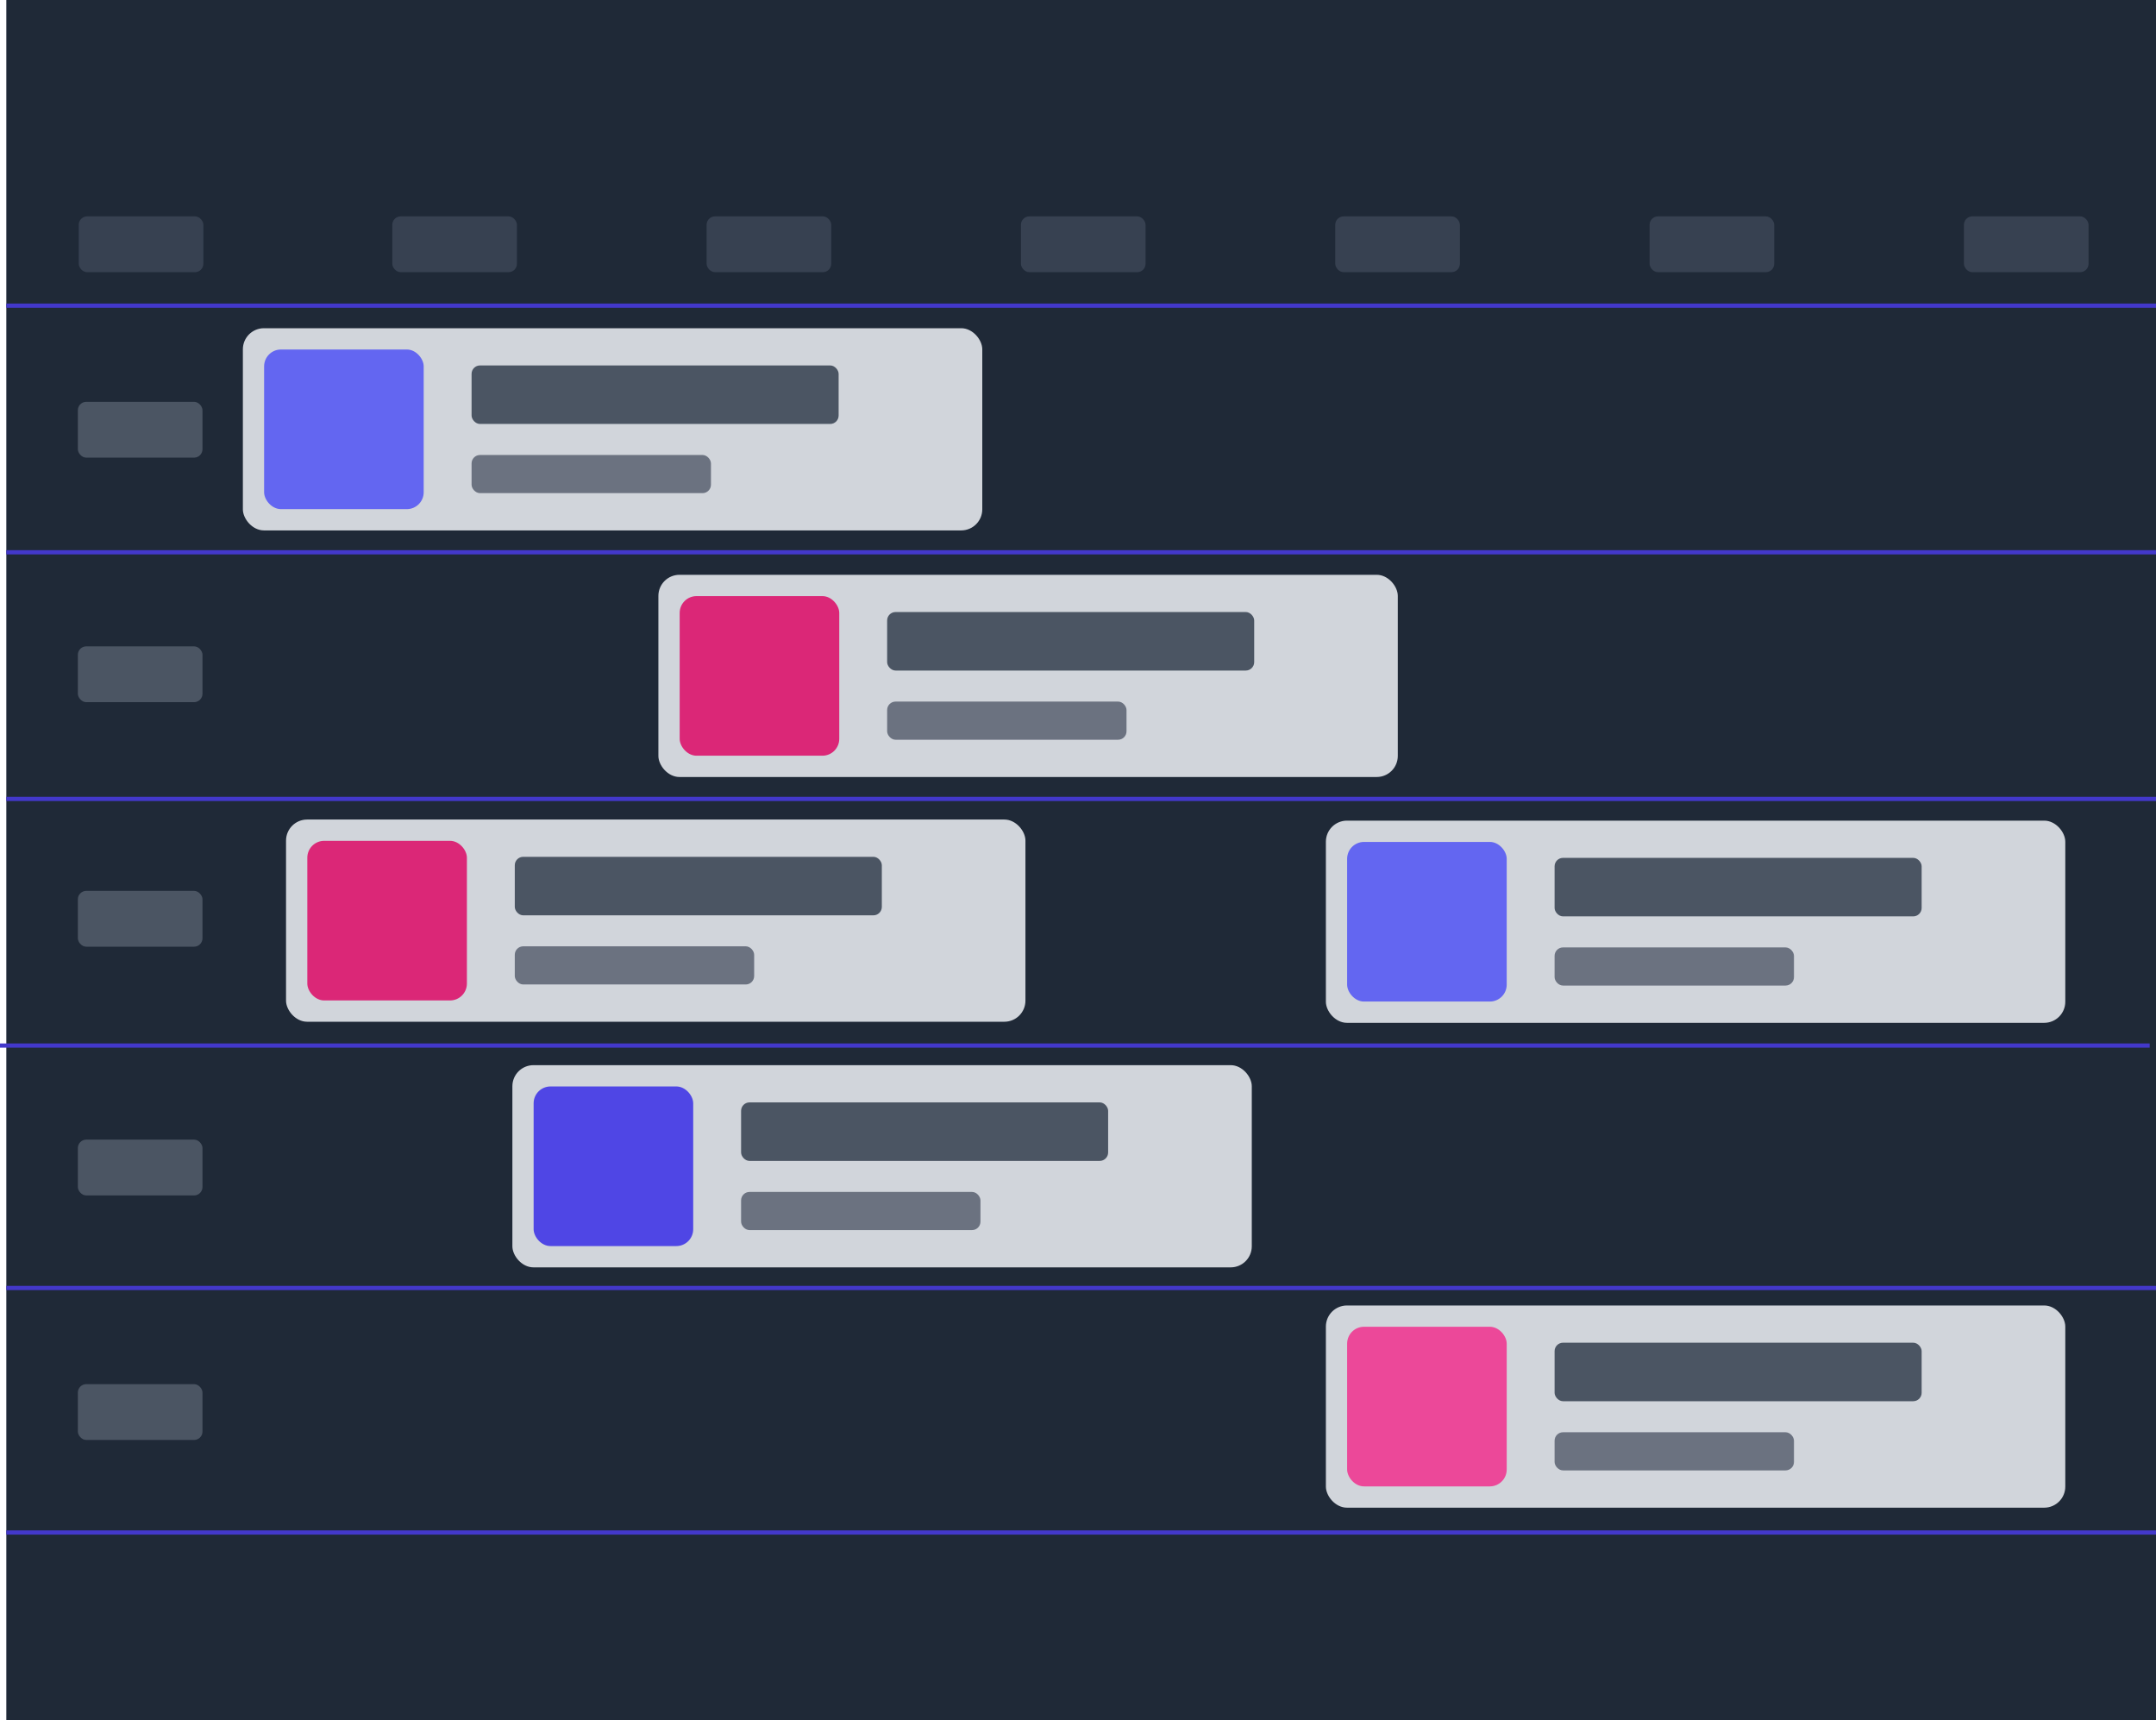 <svg xmlns="http://www.w3.org/2000/svg" viewBox="0 0 511.5 408"><g id="Layer_2" data-name="Layer 2"><g id="Layer_1-2" data-name="Layer 1"><rect x="1.5" width="510" height="408" style="fill:#1f2937"/></g><g id="Layer_2-2" data-name="Layer 2"><rect x="57.62" y="77.85" width="175.42" height="47.96" rx="5" style="fill:#d1d5db"/><rect x="62.66" y="82.9" width="37.86" height="37.86" rx="4" style="fill:#6366f1"/><rect x="111.88" y="86.68" width="87.08" height="13.88" rx="2" style="fill:#4b5563"/><rect x="111.88" y="107.92" width="56.79" height="9.05" rx="2" style="fill:#6b7280"/><rect x="156.2" y="136.34" width="175.42" height="47.96" rx="5" style="fill:#d1d5db"/><rect x="161.25" y="141.39" width="37.86" height="37.86" rx="4" style="fill:#db2777"/><rect x="210.47" y="145.17" width="87.08" height="13.88" rx="2" style="fill:#4b5563"/><rect x="210.47" y="166.41" width="56.79" height="9.05" rx="2" style="fill:#6b7280"/><rect x="67.86" y="194.39" width="175.42" height="47.96" rx="5" style="fill:#d1d5db"/><rect x="72.91" y="199.44" width="37.86" height="37.86" rx="4" style="fill:#db2777"/><rect x="122.13" y="203.23" width="87.08" height="13.88" rx="2" style="fill:#4b5563"/><rect x="122.13" y="224.46" width="56.79" height="9.05" rx="2" style="fill:#6b7280"/><rect x="314.56" y="194.65" width="175.42" height="47.96" rx="5" style="fill:#d1d5db"/><rect x="319.6" y="199.7" width="37.86" height="37.86" rx="4" style="fill:#6366f1"/><rect x="368.82" y="203.48" width="87.08" height="13.88" rx="2" style="fill:#4b5563"/><rect x="368.82" y="224.72" width="56.79" height="9.05" rx="2" style="fill:#6b7280"/><rect x="121.56" y="252.65" width="175.42" height="47.96" rx="5" style="fill:#d1d5db"/><rect x="126.6" y="257.7" width="37.86" height="37.86" rx="4" style="fill:#4f46e5"/><rect x="175.82" y="261.48" width="87.08" height="13.88" rx="2" style="fill:#4b5563"/><rect x="175.82" y="282.72" width="56.79" height="9.05" rx="2" style="fill:#6b7280"/><line x1="1.5" y1="131" x2="511.5" y2="131" style="fill:none;stroke:#4338ca;stroke-miterlimit:10"/><line x1="1.5" y1="189.5" x2="511.5" y2="189.5" style="fill:none;stroke:#4338ca;stroke-miterlimit:10"/><line y1="248" x2="510" y2="248" style="fill:none;stroke:#4338ca;stroke-miterlimit:10"/><line x1="1.5" y1="305.5" x2="511.5" y2="305.5" style="fill:none;stroke:#4338ca;stroke-miterlimit:10"/><line x1="1.5" y1="363.5" x2="511.5" y2="363.5" style="fill:none;stroke:#4338ca;stroke-miterlimit:10"/><line x1="1.5" y1="72.5" x2="511.5" y2="72.5" style="fill:none;stroke:#4338ca;stroke-miterlimit:10"/><rect x="18.68" y="51.32" width="29.57" height="13.24" rx="2" style="fill:#374151"/><rect x="93.07" y="51.32" width="29.57" height="13.24" rx="2" style="fill:#374151"/><rect x="167.64" y="51.32" width="29.57" height="13.24" rx="2" style="fill:#374151"/><rect x="242.21" y="51.32" width="29.57" height="13.24" rx="2" style="fill:#374151"/><rect x="316.78" y="51.32" width="29.57" height="13.24" rx="2" style="fill:#374151"/><rect x="391.36" y="51.32" width="29.57" height="13.24" rx="2" style="fill:#374151"/><rect x="465.93" y="51.32" width="29.57" height="13.24" rx="2" style="fill:#374151"/><rect x="18.47" y="95.31" width="29.57" height="13.24" rx="2" style="fill:#4b5563"/><rect x="18.47" y="153.31" width="29.57" height="13.24" rx="2" style="fill:#4b5563"/><rect x="18.47" y="211.31" width="29.57" height="13.24" rx="2" style="fill:#4b5563"/><rect x="18.47" y="270.31" width="29.57" height="13.24" rx="2" style="fill:#4b5563"/><rect x="18.47" y="328.31" width="29.57" height="13.24" rx="2" style="fill:#4b5563"/><rect x="314.56" y="309.65" width="175.42" height="47.96" rx="5" style="fill:#d1d5db"/><rect x="319.6" y="314.7" width="37.86" height="37.86" rx="4" style="fill:#ec4899"/><rect x="368.82" y="318.48" width="87.08" height="13.88" rx="2" style="fill:#4b5563"/><rect x="368.82" y="339.72" width="56.79" height="9.05" rx="2" style="fill:#6b7280"/></g></g></svg>